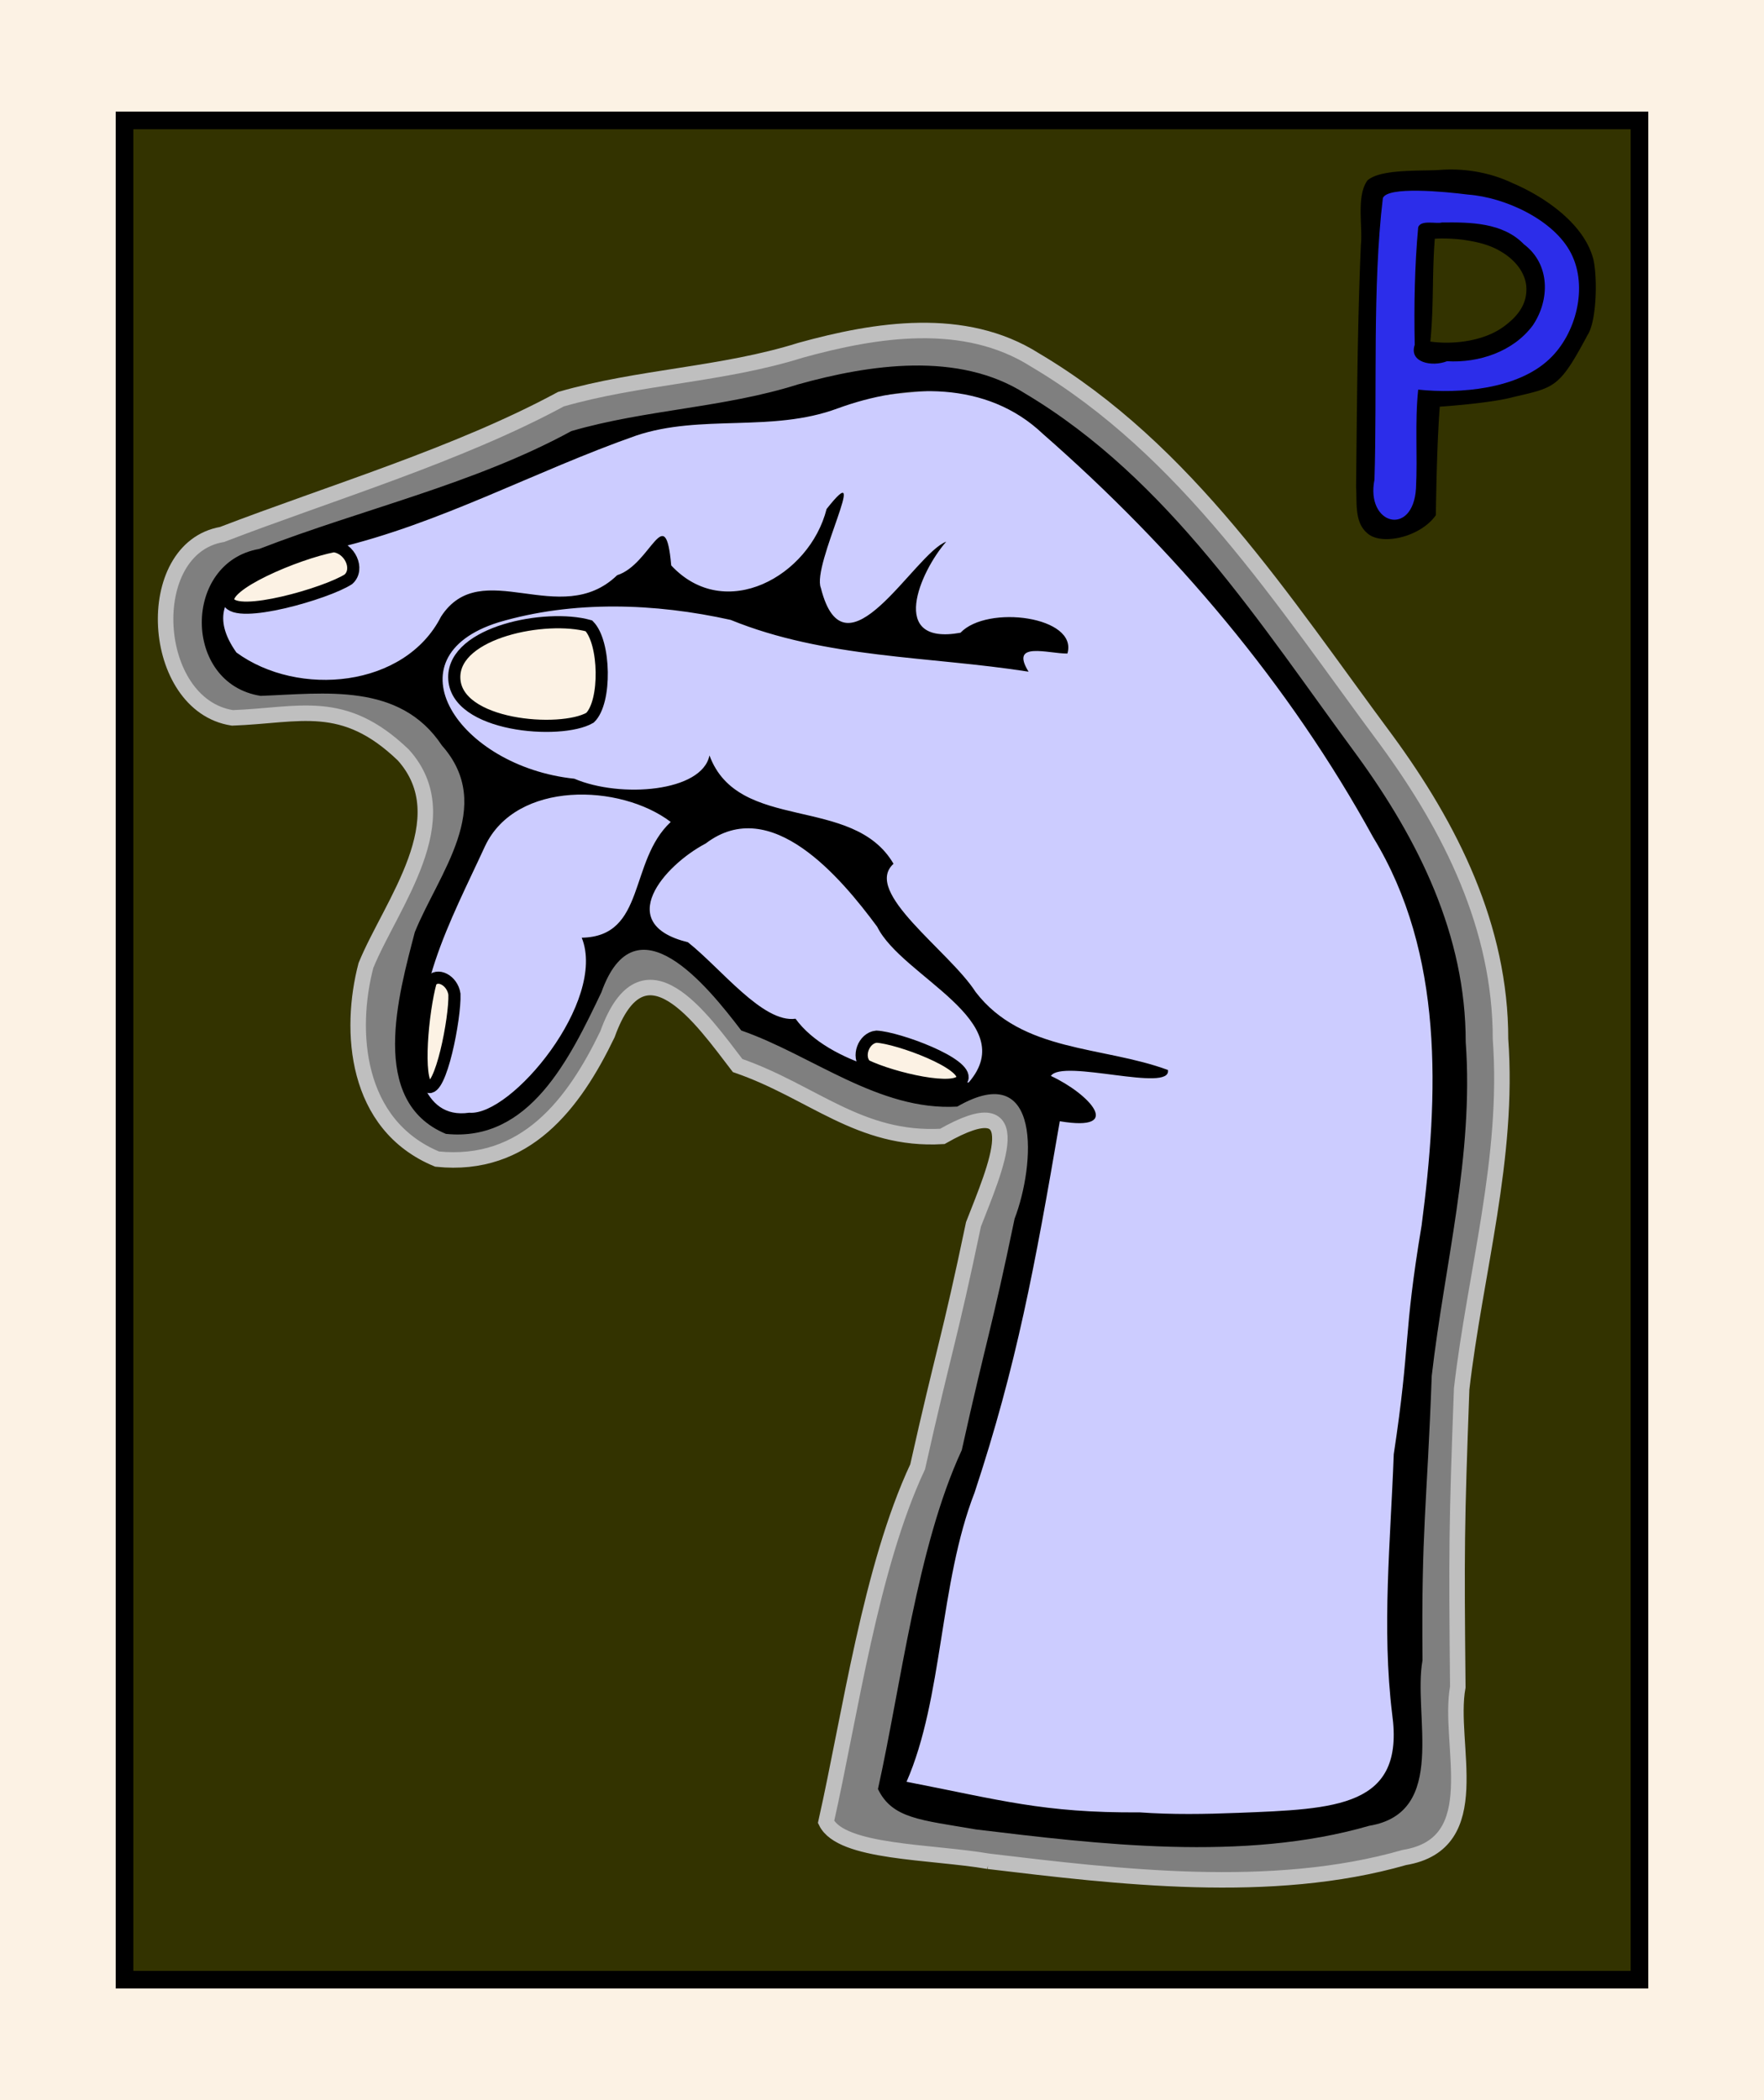 <svg xmlns="http://www.w3.org/2000/svg" width="420" height="500" viewBox="0 0 420 500"><defs><filter id="A" x="-.012" y="-.01" width="1.024" height="1.021" color-interpolation-filters="sRGB"><feGaussianBlur stdDeviation=".594"/></filter></defs><g transform="translate(-3256.377 -567.663)"><path d="M3256.377 567.663h420v500h-420z" fill="#fcf2e4" paint-order="fill markers stroke"/><path d="M3286.023 596.339h360.707v442.648h-360.707z" fill="#330" stroke="#000" stroke-width="4.2" paint-order="fill markers stroke"/><path d="M3601.814 608.017c-.717 0-1.432.022-2.144.064-3.987.405-14.517-.378-17.717 2.549-2.696 3.726-1.089 10.936-1.555 15.292-.832 19.231-.931 38.454-1.144 57.705.261 3.744-.489 8.533 2.871 11.143 3.437 2.796 12.521.712 16.117-4.45.133-8.227.331-17.623.935-25.833 4.441-.306 13.127-1.095 17.452-2.273 10.061-2.363 10.977-2.141 17.772-14.844 2.075-3.23 2.372-13.147 1.389-17.779-2.036-8.451-11.427-14.98-19.227-18.305-4.621-2.207-9.728-3.268-14.748-3.269zm-2.037 16.422c1.972 0 4.378.18 5.885.455 2.784.439 5.572 1.144 8.007 2.613 3.048 1.75 5.775 4.671 6.11 8.312.313 4.24-2.06 7.193-5.431 9.645-4.654 3.38-11.775 4.301-17.417 3.524.862-8.64.383-15.834 1.069-24.486a21.88 21.88 0 0 1 1.778-.062z"/><path d="M3585.627 614.846c-2.511 21.007-1.333 45.892-1.995 67.008-2.144 10.797 9.162 13.684 9.883 2.12.411-8.008-.306-15.564.528-23.549 9.995 1.043 23.718-.107 31.28-7.317 6.305-5.949 9.231-17.121 5.104-25.155-4.045-7.953-15.765-13.331-24.515-13.961-5.668-.725-19.246-2.016-20.285.854zm14.059 5.787c6.737-.081 14.516-.011 19.539 5.201 6.254 4.702 6.218 13.227 2.097 19.307-4.656 6.252-12.837 8.967-20.419 8.525-3.568 1.396-9.114.315-7.686-3.906-.183-9.315-.025-18.736.827-28.007.682-1.821 4.273-.73 5.643-1.12z" fill="#2c2dea" paint-order="fill markers stroke"/><path d="M2564.22 1964.984c-10.069-1.725-25.504-1.429-28.116-6.813 4.167-18.528 7.678-43.964 15.835-61.4 4.603-20.57 5.411-21.625 9.655-41.922 3.738-9.618 10.216-24.101-5.389-15.199-14.351.82-22.456-7.794-35.394-12.255-6.166-8.025-16.275-22.714-22.506-5.408-5.804 12.042-14.17 23.154-29.458 21.583-14.249-5.889-15.254-22.224-12.305-33.478 4.332-10.606 16.342-25.347 6.488-36.365-10.409-10.021-17.91-6.862-29.576-6.442-14.281-2.205-15.828-29.288-1.789-31.711 18.799-7.225 40.798-13.773 58.589-23.388 13.587-3.919 27.916-4.206 41.463-8.466 12.992-3.59 28.3-6.057 40.514 1.682 26.288 15.558 42.932 41.749 60.722 65.672 11.139 15.195 19.791 32.427 19.768 51.767 1.505 20.513-4.394 40.368-6.718 60.476-.88 23.803-.899 27.674-.668 51.531-1.813 9.889 5.27 27.094-9.241 29.474-22.989 6.605-49.673 3.305-71.875.662z" fill="#7f7f7f" stroke="#bfbfbf" stroke-width="2.679" filter="url(#A)" transform="matrix(1.377 0 0 1.377 -39.156 -1694.976)"/><path d="M3421.645 666.098l-33.444 9.555-79.147 31.476-.729 16.581 12.427 7.088 34.005.782 20.797 26.699-22.712 51.711 1.677 15.747 6.411 7.878 11.075-.395 12.541-6.086 11.189-24.275 12.418-15.352 31.195 25.522c15.319 7.334 30.653 14.611 48.057 14.122l17.424 1.387.747 9.555-24.96 100.611-10.934 56.604 50.042 7.439 54.882-2.134 14.957-8.545 4.04-87.932 7.65-91.056-10.188-40.478-28.552-44.061-45.08-50.815-26.093-18.382z" fill="#ccf" paint-order="fill markers stroke"/><path d="M3488.753 1003.218c-13.115-2.267-19.937-2.548-23.34-9.624 5.428-24.352 9.337-57.781 19.961-80.697 5.995-27.034 7.048-28.422 12.576-55.097 4.869-12.64 6.666-38.376-13.659-26.677-18.692 1.078-34.563-12.254-51.415-18.117-8.031-10.548-25.183-31.863-33.299-9.118-7.559 15.827-17.129 35.792-37.042 33.727-18.56-7.739-11.235-33.229-7.395-48.019 5.643-13.939 19.294-29.963 6.459-44.444-10.029-15.112-27.977-12.369-43.172-11.818-18.601-2.898-18.624-31.792-.337-34.977 24.486-9.495 51.148-15.422 74.321-28.058 17.697-5.15 36.361-5.528 54.006-11.127 16.922-4.718 38.189-7.961 54.099 2.211 34.241 20.448 55.921 54.87 79.091 86.312 14.508 19.971 25.779 42.618 25.748 68.037 1.96 26.96-5.059 53.054-8.086 79.482-1.146 31.284-2.499 36.372-2.198 67.726-2.361 12.996 6.2 36.279-12.7 39.408-29.943 8.681-64.7 4.343-93.619.87zm62.327-3.944c23.444-.927 39.839-1.316 36.765-23.529-2.514-20.595-.373-41.203.376-61.842 4.054-26.745 2.171-27.761 6.635-54.485 4.061-30.991 5.406-64.673-11.526-92.39-19.989-36.463-47.435-68.754-78.657-96.076-13.355-12.701-32.644-11.995-48.902-6.038-15.586 5.784-32.502 1.28-47.915 6.451-24.055 8.429-46.554 20.946-71.52 26.846-11.268 3.286-35.423 8.194-23.672 24.798 14.704 10.754 40.127 8.404 48.724-8.552 9.608-14.778 28.385 3.221 41.936-9.85 8.07-2.541 11.471-18.146 12.866-2.33 12.788 13.767 32.956 2.58 36.994-13.43 10.884-13.787-3.584 13.373-1.368 18.775 5.76 22.879 22.253-8.167 29.856-10.996-6.246 7.127-13.912 24.804 3.389 21.683 6.408-6.754 28.061-3.863 25.462 4.951-4.525.055-13.839-3.063-9.245 4.319-23.696-3.716-48.333-3.129-70.933-12.328-18.001-4-37.466-4.691-55.271.578-26.632 8.345-9.541 34.321 18.048 37.233 10.965 4.679 30.419 3.168 32.176-5.549 6.863 18.569 34.169 9.251 43.823 25.802-7.434 6.729 13.205 20.662 19.547 30.523 11.072 14.437 30.237 12.816 45.789 18.57.919 5.524-25.107-2.764-27.871 1.416 8.992 4.161 17.73 13.413 2.121 10.786-5.983 34.848-10.268 58.067-20.288 88.411-8.403 21.599-7.51 49.009-16.198 68.852 22.171 4.287 32.497 7.447 55.523 7.284 7.759.553 15.585.424 23.335.117zm-182.973-166.697c10.033.893 32.83-26.636 26.778-41.665 15.339-.27 11.122-18.177 21.192-27.558-11.998-9.126-36.793-9.924-44.206 5.734-8.259 17.982-18.527 36.046-14.664 56.968 1.82 4.154 5.012 7.39 10.9 6.522zm118.919-7.208c12.658-14.654-15.921-25.136-21.795-37.067-8.667-11.715-25.314-31.626-40.822-19.827-9.954 5.237-22.021 19.163-4.243 23.518 7.926 6.268 17.832 19.283 25.625 18.213 7.845 10.824 28.454 15.277 41.236 15.163z"/><path d="M3396.588 716.659c-10.234-2.846-32.12 1.44-32.054 12.261.073 11.736 25.368 13.682 32.322 9.622 3.91-3.768 3.62-17.98-.268-21.882zm-37.662 84.769c-1.948 6.998-3.45 23.443-.664 24.938 3.022 1.622 6.53-16.402 6.315-22.012-.503-3.366-4.187-5.183-5.651-2.926zm103.572 19.91c6.492 3.133 21.674 6.604 22.983 3.222 1.419-3.668-15.264-9.827-20.426-10.09-3.087.314-4.671 4.8-2.557 6.868zM3335.79 697.701c-9 1.762-26.672 9.296-24.972 13.206 1.843 4.242 23.317-1.961 28.522-5.334 2.701-2.436.298-7.517-3.55-7.872z" paint-order="fill markers stroke" fill="#fcf2e4" stroke="#000" stroke-width="2.893"/></g></svg>